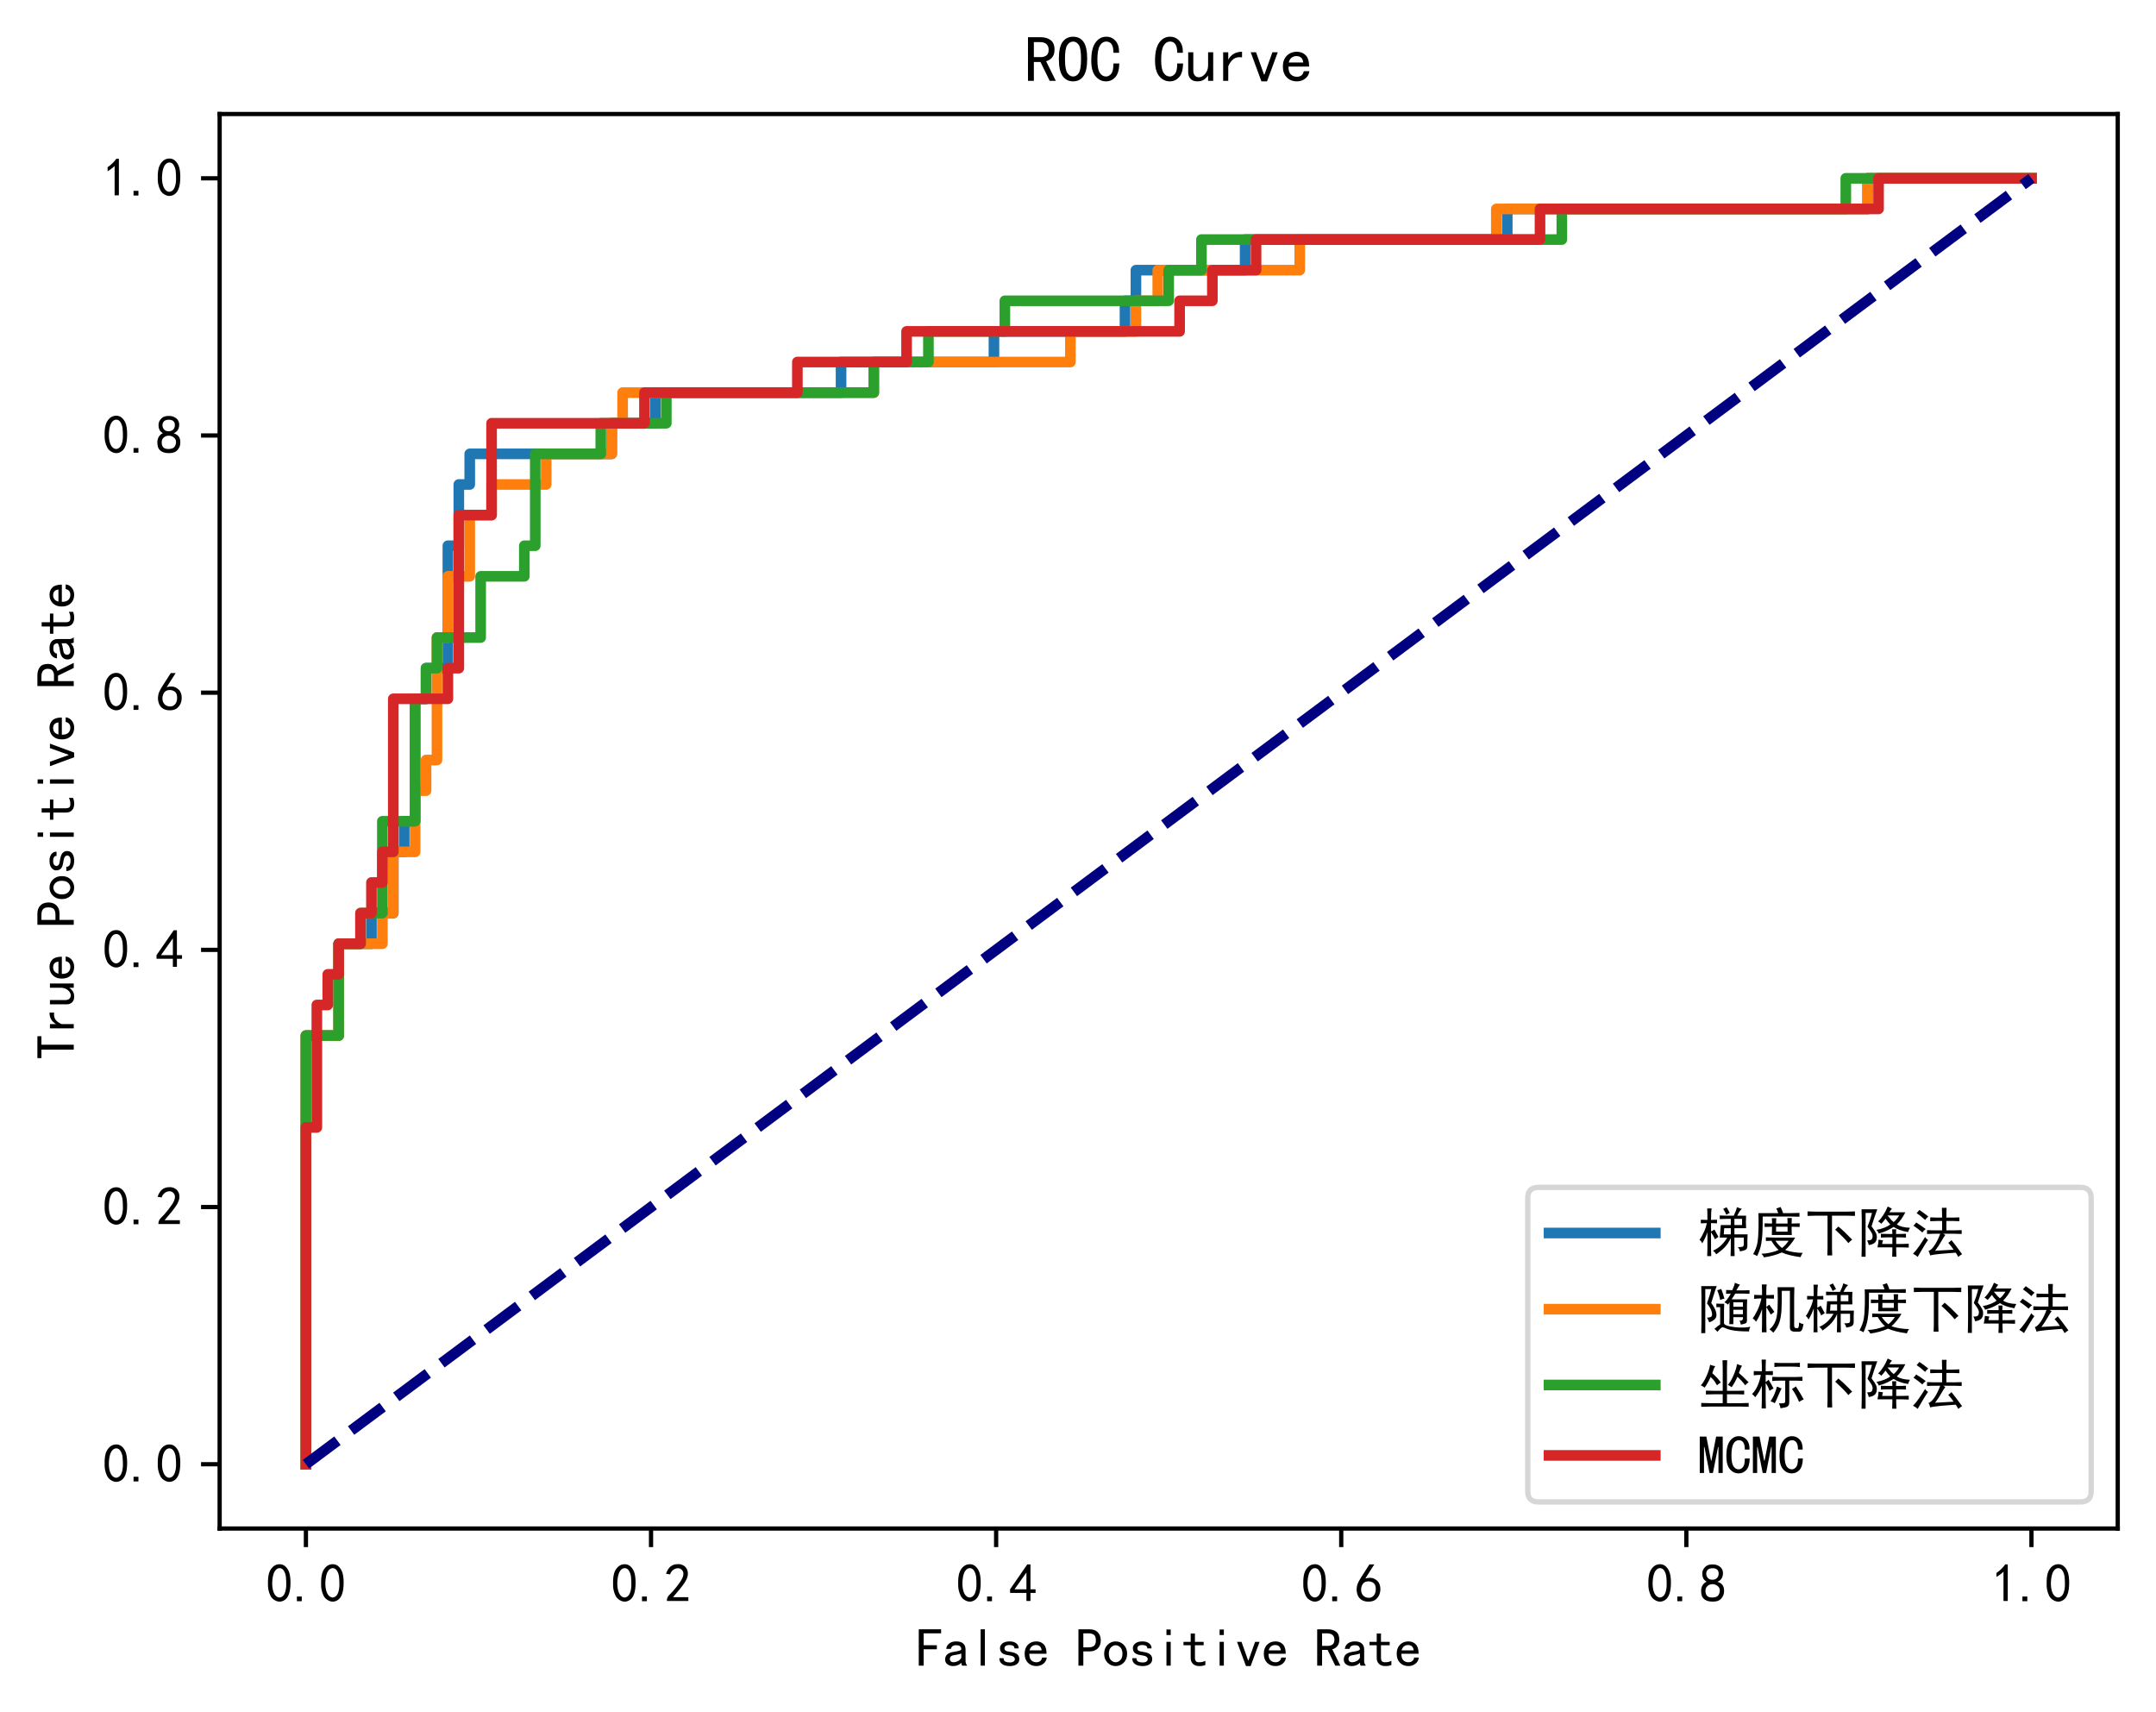 <svg xmlns="http://www.w3.org/2000/svg" xmlns:xlink="http://www.w3.org/1999/xlink" width="540.86" height="429.349" version="1.1" viewBox="0 0 405.645 322.012"><defs><style type="text/css">*{stroke-linejoin:round;stroke-linecap:butt}</style></defs><g id="figure_1"><g id="patch_1"><path d="M 0 322.012 L 405.645 322.012 L 405.645 0 L 0 0 z" style="fill:#fff"/></g><g id="axes_1"><g id="patch_2"><path d="M 41.325 287.562 L 398.445 287.562 L 398.445 21.45 L 41.325 21.45 z" style="fill:#fff"/></g><g id="matplotlib.axis_1"><g id="xtick_1"><g id="line2d_1"><defs><path id="mca8ef0ec6c" d="M 0 0 L 0 3.5" style="stroke:#000;stroke-width:.8"/></defs><g><use x="57.558" y="287.562" xlink:href="#mca8ef0ec6c" style="stroke:#000;stroke-width:.8"/></g></g><g id="text_1"><g transform="translate(50.058 301.437)scale(0.1 -0.1)"><defs><path id="SimHei-30" d="M 225 2537 Q 250 3200 412 3587 Q 575 3975 875 4225 Q 1175 4475 1612 4475 Q 2050 4475 2375 4112 Q 2700 3750 2800 3200 Q 2900 2650 2862 1937 Q 2825 1225 2612 775 Q 2400 325 1975 150 Q 1550 -25 1125 187 Q 700 400 525 750 Q 350 1100 275 1487 Q 200 1875 225 2537 z M 750 2687 Q 675 2000 800 1462 Q 925 925 1212 700 Q 1500 475 1800 612 Q 2100 750 2237 1162 Q 2375 1575 2375 2062 Q 2375 2550 2337 2950 Q 2300 3350 2112 3675 Q 1925 4000 1612 4012 Q 1300 4025 1062 3700 Q 825 3375 750 2687 z" transform="scale(0.016)"/><path id="SimHei-2e" d="M 1075 125 L 500 125 L 500 675 L 1075 675 L 1075 125 z" transform="scale(0.016)"/></defs><use xlink:href="#SimHei-30"/><use x="50" xlink:href="#SimHei-2e"/><use x="100" xlink:href="#SimHei-30"/></g></g></g><g id="xtick_2"><g id="line2d_2"><g><use x="122.489" y="287.562" xlink:href="#mca8ef0ec6c" style="stroke:#000;stroke-width:.8"/></g></g><g id="text_2"><g transform="translate(114.989 301.437)scale(0.1 -0.1)"><defs><path id="SimHei-32" d="M 300 250 Q 325 625 650 925 Q 975 1225 1475 1862 Q 1975 2500 2125 2850 Q 2275 3200 2237 3450 Q 2200 3700 2000 3862 Q 1800 4025 1537 4000 Q 1275 3975 1037 3800 Q 800 3625 675 3275 L 200 3350 Q 400 3925 712 4187 Q 1025 4450 1450 4475 Q 1700 4500 1900 4462 Q 2100 4425 2312 4287 Q 2525 4150 2662 3875 Q 2800 3600 2762 3212 Q 2725 2825 2375 2287 Q 2025 1750 1025 600 L 2825 600 L 2825 150 L 300 150 L 300 250 z" transform="scale(0.016)"/></defs><use xlink:href="#SimHei-30"/><use x="50" xlink:href="#SimHei-2e"/><use x="100" xlink:href="#SimHei-32"/></g></g></g><g id="xtick_3"><g id="line2d_3"><g><use x="187.42" y="287.562" xlink:href="#mca8ef0ec6c" style="stroke:#000;stroke-width:.8"/></g></g><g id="text_3"><g transform="translate(179.92 301.437)scale(0.1 -0.1)"><defs><path id="SimHei-34" d="M 2000 1100 L 75 1100 L 75 1525 L 2100 4450 L 2475 4450 L 2475 1525 L 3075 1525 L 3075 1100 L 2475 1100 L 2475 150 L 2000 150 L 2000 1100 z M 2000 1525 L 2000 3500 L 600 1525 L 2000 1525 z" transform="scale(0.016)"/></defs><use xlink:href="#SimHei-30"/><use x="50" xlink:href="#SimHei-2e"/><use x="100" xlink:href="#SimHei-34"/></g></g></g><g id="xtick_4"><g id="line2d_4"><g><use x="252.35" y="287.562" xlink:href="#mca8ef0ec6c" style="stroke:#000;stroke-width:.8"/></g></g><g id="text_4"><g transform="translate(244.85 301.437)scale(0.1 -0.1)"><defs><path id="SimHei-36" d="M 250 1612 Q 275 1975 387 2225 Q 500 2475 725 2850 L 1750 4450 L 2325 4450 L 1275 2800 Q 1950 2975 2350 2750 Q 2750 2525 2887 2237 Q 3025 1950 3037 1612 Q 3050 1275 2937 950 Q 2825 625 2537 362 Q 2250 100 1737 75 Q 1225 50 862 262 Q 500 475 362 862 Q 225 1250 250 1612 z M 1025 787 Q 1250 550 1625 525 Q 2000 500 2250 775 Q 2500 1050 2500 1575 Q 2500 2100 2187 2300 Q 1875 2500 1487 2450 Q 1100 2400 925 2075 Q 750 1750 775 1387 Q 800 1025 1025 787 z" transform="scale(0.016)"/></defs><use xlink:href="#SimHei-30"/><use x="50" xlink:href="#SimHei-2e"/><use x="100" xlink:href="#SimHei-36"/></g></g></g><g id="xtick_5"><g id="line2d_5"><g><use x="317.281" y="287.562" xlink:href="#mca8ef0ec6c" style="stroke:#000;stroke-width:.8"/></g></g><g id="text_5"><g transform="translate(309.781 301.437)scale(0.1 -0.1)"><defs><path id="SimHei-38" d="M 175 1375 Q 175 1675 325 1962 Q 475 2250 825 2425 Q 525 2600 425 2812 Q 325 3025 312 3300 Q 300 3575 387 3775 Q 475 3975 650 4150 Q 825 4325 1037 4387 Q 1250 4450 1500 4450 Q 1750 4450 1950 4400 Q 2150 4350 2375 4187 Q 2600 4025 2700 3725 Q 2800 3425 2687 3025 Q 2575 2625 2100 2400 Q 2525 2275 2700 2012 Q 2875 1750 2875 1375 Q 2875 1000 2762 775 Q 2650 550 2512 400 Q 2375 250 2137 162 Q 1900 75 1537 75 Q 1175 75 912 162 Q 650 250 475 425 Q 300 600 237 837 Q 175 1075 175 1375 z M 687 1400 Q 675 1100 787 875 Q 900 650 1200 587 Q 1500 525 1825 600 Q 2150 675 2275 950 Q 2400 1225 2362 1500 Q 2325 1775 2050 1962 Q 1775 2150 1450 2125 Q 1125 2100 912 1900 Q 700 1700 687 1400 z M 775 3350 Q 775 3100 950 2875 Q 1125 2650 1500 2650 Q 1875 2650 2062 2875 Q 2250 3100 2237 3412 Q 2225 3725 2012 3875 Q 1800 4025 1437 4000 Q 1075 3975 925 3787 Q 775 3600 775 3350 z" transform="scale(0.016)"/></defs><use xlink:href="#SimHei-30"/><use x="50" xlink:href="#SimHei-2e"/><use x="100" xlink:href="#SimHei-38"/></g></g></g><g id="xtick_6"><g id="line2d_6"><g><use x="382.212" y="287.562" xlink:href="#mca8ef0ec6c" style="stroke:#000;stroke-width:.8"/></g></g><g id="text_6"><g transform="translate(374.712 301.437)scale(0.1 -0.1)"><defs><path id="SimHei-31" d="M 1400 3600 Q 1075 3275 575 2975 L 575 3450 Q 1200 3875 1600 4450 L 1900 4450 L 1900 150 L 1400 150 L 1400 3600 z" transform="scale(0.016)"/></defs><use xlink:href="#SimHei-31"/><use x="50" xlink:href="#SimHei-2e"/><use x="100" xlink:href="#SimHei-30"/></g></g></g><g id="text_7"><g transform="translate(172.385 313.562)scale(0.1 -0.1)"><defs><path id="SimHei-46" d="M 2925 3925 L 875 3925 L 875 2525 L 2425 2525 L 2425 2050 L 875 2050 L 875 125 L 300 125 L 300 4400 L 2925 4400 L 2925 3925 z" transform="scale(0.016)"/><path id="SimHei-61" d="M 2875 125 L 2275 125 Q 2225 175 2200 262 Q 2175 350 2175 475 Q 2000 275 1750 175 Q 1500 75 1225 75 Q 825 75 550 275 Q 275 475 275 850 Q 275 1225 525 1450 Q 775 1675 1300 1750 Q 1650 1800 1912 1875 Q 2175 1950 2175 2075 Q 2175 2225 2062 2375 Q 1950 2525 1575 2525 Q 1275 2525 1137 2412 Q 1000 2300 950 2100 L 400 2100 Q 450 2500 762 2737 Q 1075 2975 1575 2975 Q 2125 2975 2400 2725 Q 2675 2475 2675 2025 L 2675 650 Q 2675 500 2725 375 Q 2775 250 2875 125 z M 2175 1050 L 2175 1550 Q 2025 1500 1887 1462 Q 1750 1425 1425 1375 Q 1050 1325 937 1200 Q 825 1075 825 900 Q 825 750 937 637 Q 1050 525 1275 525 Q 1500 525 1762 650 Q 2025 775 2175 1050 z" transform="scale(0.016)"/><path id="SimHei-6c" d="M 1825 125 L 1325 125 L 1325 4400 L 1825 4400 L 1825 125 z" transform="scale(0.016)"/><path id="SimHei-73" d="M 2750 900 Q 2750 500 2437 287 Q 2125 75 1650 75 Q 1050 75 725 312 Q 400 550 400 1000 L 900 1000 Q 900 700 1112 600 Q 1325 500 1625 500 Q 1925 500 2075 612 Q 2225 725 2225 900 Q 2225 1025 2100 1150 Q 1975 1275 1475 1350 Q 900 1425 687 1637 Q 475 1850 475 2200 Q 475 2500 762 2737 Q 1050 2975 1600 2975 Q 2100 2975 2387 2750 Q 2675 2525 2675 2150 L 2175 2150 Q 2175 2375 2012 2462 Q 1850 2550 1600 2550 Q 1275 2550 1137 2437 Q 1000 2325 1000 2175 Q 1000 2000 1125 1900 Q 1250 1800 1650 1750 Q 2300 1650 2525 1437 Q 2750 1225 2750 900 z" transform="scale(0.016)"/><path id="SimHei-65" d="M 2850 1075 Q 2800 625 2450 350 Q 2100 75 1625 75 Q 1025 75 637 462 Q 250 850 250 1525 Q 250 2200 637 2587 Q 1025 2975 1625 2975 Q 2150 2975 2487 2637 Q 2825 2300 2825 1525 L 800 1525 Q 800 975 1037 750 Q 1275 525 1625 525 Q 1900 525 2075 662 Q 2250 800 2300 1075 L 2850 1075 z M 2250 1925 Q 2200 2275 2025 2412 Q 1850 2550 1575 2550 Q 1325 2550 1125 2412 Q 925 2275 825 1925 L 2250 1925 z" transform="scale(0.016)"/><path id="SimHei-20" transform="scale(0.016)"/><path id="SimHei-50" d="M 2950 3100 Q 2950 2500 2600 2150 Q 2250 1800 1625 1800 L 900 1800 L 900 125 L 325 125 L 325 4400 L 1625 4400 Q 2250 4400 2600 4050 Q 2950 3700 2950 3100 z M 2375 3100 Q 2375 3575 2150 3750 Q 1925 3925 1475 3925 L 900 3925 L 900 2275 L 1475 2275 Q 1925 2275 2150 2450 Q 2375 2625 2375 3100 z" transform="scale(0.016)"/><path id="SimHei-6f" d="M 2925 1525 Q 2925 875 2525 475 Q 2125 75 1575 75 Q 1025 75 625 475 Q 225 875 225 1525 Q 225 2175 625 2575 Q 1025 2975 1575 2975 Q 2125 2975 2525 2575 Q 2925 2175 2925 1525 z M 2375 1525 Q 2375 2025 2125 2275 Q 1875 2525 1575 2525 Q 1275 2525 1025 2275 Q 775 2025 775 1525 Q 775 1025 1025 775 Q 1275 525 1575 525 Q 1875 525 2125 775 Q 2375 1025 2375 1525 z" transform="scale(0.016)"/><path id="SimHei-69" d="M 1800 3725 L 1300 3725 L 1300 4375 L 1800 4375 L 1800 3725 z M 1800 125 L 1300 125 L 1300 2925 L 1800 2925 L 1800 125 z" transform="scale(0.016)"/><path id="SimHei-74" d="M 2750 200 Q 2625 150 2462 112 Q 2300 75 2025 75 Q 1575 75 1300 325 Q 1025 575 1025 1025 L 1025 2525 L 175 2525 L 175 2925 L 1025 2925 L 1025 3900 L 1525 3900 L 1525 2925 L 2550 2925 L 2550 2525 L 1525 2525 L 1525 1000 Q 1525 800 1625 662 Q 1725 525 2000 525 Q 2275 525 2450 575 Q 2625 625 2750 700 L 2750 200 z" transform="scale(0.016)"/><path id="SimHei-76" d="M 2875 2925 L 1825 75 L 1275 75 L 225 2925 L 750 2925 L 1525 750 L 1575 750 L 2350 2925 L 2875 2925 z" transform="scale(0.016)"/><path id="SimHei-52" d="M 3000 125 L 2400 125 L 1500 1975 L 850 1975 L 850 125 L 275 125 L 275 4400 L 1525 4400 Q 2125 4400 2500 4112 Q 2875 3825 2875 3175 Q 2875 2675 2625 2400 Q 2375 2125 2050 2050 L 3000 125 z M 2300 3175 Q 2300 3525 2087 3725 Q 1875 3925 1400 3925 L 850 3925 L 850 2450 L 1550 2450 Q 1850 2450 2075 2612 Q 2300 2775 2300 3175 z" transform="scale(0.016)"/></defs><use xlink:href="#SimHei-46"/><use x="50" xlink:href="#SimHei-61"/><use x="100" xlink:href="#SimHei-6c"/><use x="150" xlink:href="#SimHei-73"/><use x="200" xlink:href="#SimHei-65"/><use x="250" xlink:href="#SimHei-20"/><use x="300" xlink:href="#SimHei-50"/><use x="350" xlink:href="#SimHei-6f"/><use x="400" xlink:href="#SimHei-73"/><use x="450" xlink:href="#SimHei-69"/><use x="500" xlink:href="#SimHei-74"/><use x="550" xlink:href="#SimHei-69"/><use x="600" xlink:href="#SimHei-76"/><use x="650" xlink:href="#SimHei-65"/><use x="700" xlink:href="#SimHei-20"/><use x="750" xlink:href="#SimHei-52"/><use x="800" xlink:href="#SimHei-61"/><use x="850" xlink:href="#SimHei-74"/><use x="900" xlink:href="#SimHei-65"/></g></g></g><g id="matplotlib.axis_2"><g id="ytick_1"><g id="line2d_7"><defs><path id="m87c5538f2c" d="M 0 0 L -3.5 0" style="stroke:#000;stroke-width:.8"/></defs><g><use x="41.325" y="275.466" xlink:href="#m87c5538f2c" style="stroke:#000;stroke-width:.8"/></g></g><g id="text_8"><g transform="translate(19.325 278.904)scale(0.1 -0.1)"><use xlink:href="#SimHei-30"/><use x="50" xlink:href="#SimHei-2e"/><use x="100" xlink:href="#SimHei-30"/></g></g></g><g id="ytick_2"><g id="line2d_8"><g><use x="41.325" y="227.082" xlink:href="#m87c5538f2c" style="stroke:#000;stroke-width:.8"/></g></g><g id="text_9"><g transform="translate(19.325 230.519)scale(0.1 -0.1)"><use xlink:href="#SimHei-30"/><use x="50" xlink:href="#SimHei-2e"/><use x="100" xlink:href="#SimHei-32"/></g></g></g><g id="ytick_3"><g id="line2d_9"><g><use x="41.325" y="178.698" xlink:href="#m87c5538f2c" style="stroke:#000;stroke-width:.8"/></g></g><g id="text_10"><g transform="translate(19.325 182.136)scale(0.1 -0.1)"><use xlink:href="#SimHei-30"/><use x="50" xlink:href="#SimHei-2e"/><use x="100" xlink:href="#SimHei-34"/></g></g></g><g id="ytick_4"><g id="line2d_10"><g><use x="41.325" y="130.314" xlink:href="#m87c5538f2c" style="stroke:#000;stroke-width:.8"/></g></g><g id="text_11"><g transform="translate(19.325 133.751)scale(0.1 -0.1)"><use xlink:href="#SimHei-30"/><use x="50" xlink:href="#SimHei-2e"/><use x="100" xlink:href="#SimHei-36"/></g></g></g><g id="ytick_5"><g id="line2d_11"><g><use x="41.325" y="81.93" xlink:href="#m87c5538f2c" style="stroke:#000;stroke-width:.8"/></g></g><g id="text_12"><g transform="translate(19.325 85.368)scale(0.1 -0.1)"><use xlink:href="#SimHei-30"/><use x="50" xlink:href="#SimHei-2e"/><use x="100" xlink:href="#SimHei-38"/></g></g></g><g id="ytick_6"><g id="line2d_12"><g><use x="41.325" y="33.546" xlink:href="#m87c5538f2c" style="stroke:#000;stroke-width:.8"/></g></g><g id="text_13"><g transform="translate(19.325 36.983)scale(0.1 -0.1)"><use xlink:href="#SimHei-31"/><use x="50" xlink:href="#SimHei-2e"/><use x="100" xlink:href="#SimHei-30"/></g></g></g><g id="text_14"><g transform="translate(14.075 199.506)rotate(-90)scale(0.1 -0.1)"><defs><path id="SimHei-54" d="M 2850 3925 L 1850 3925 L 1850 125 L 1275 125 L 1275 3925 L 275 3925 L 275 4400 L 2850 4400 L 2850 3925 z" transform="scale(0.016)"/><path id="SimHei-72" d="M 2500 2425 Q 2025 2500 1700 2287 Q 1375 2075 1150 1550 L 1150 125 L 650 125 L 650 2925 L 1150 2925 L 1150 2200 Q 1375 2600 1712 2787 Q 2050 2975 2500 2975 L 2500 2425 z" transform="scale(0.016)"/><path id="SimHei-75" d="M 2800 125 L 2300 125 L 2300 650 Q 2100 375 1862 225 Q 1625 75 1250 75 Q 800 75 575 325 Q 350 575 350 950 L 350 2925 L 850 2925 L 850 1125 Q 850 825 1000 650 Q 1150 475 1400 475 Q 1725 475 2012 812 Q 2300 1150 2300 1650 L 2300 2925 L 2800 2925 L 2800 125 z" transform="scale(0.016)"/></defs><use xlink:href="#SimHei-54"/><use x="50" xlink:href="#SimHei-72"/><use x="100" xlink:href="#SimHei-75"/><use x="150" xlink:href="#SimHei-65"/><use x="200" xlink:href="#SimHei-20"/><use x="250" xlink:href="#SimHei-50"/><use x="300" xlink:href="#SimHei-6f"/><use x="350" xlink:href="#SimHei-73"/><use x="400" xlink:href="#SimHei-69"/><use x="450" xlink:href="#SimHei-74"/><use x="500" xlink:href="#SimHei-69"/><use x="550" xlink:href="#SimHei-76"/><use x="600" xlink:href="#SimHei-65"/><use x="650" xlink:href="#SimHei-20"/><use x="700" xlink:href="#SimHei-52"/><use x="750" xlink:href="#SimHei-61"/><use x="800" xlink:href="#SimHei-74"/><use x="850" xlink:href="#SimHei-65"/></g></g></g><g id="line2d_13"><path d="M 57.558 275.466 L 57.558 269.706 L 57.558 194.826 L 63.722 194.826 L 63.722 177.546 L 69.886 177.546 L 69.886 171.786 L 73.996 171.786 L 73.996 160.266 L 76.051 160.266 L 76.051 154.506 L 78.105 154.506 L 78.105 131.466 L 80.16 131.466 L 80.16 125.706 L 84.27 125.706 L 84.27 102.666 L 86.325 102.666 L 86.325 91.146 L 88.379 91.146 L 88.379 85.386 L 115.091 85.386 L 115.091 79.626 L 123.311 79.626 L 123.311 73.866 L 158.242 73.866 L 158.242 68.106 L 187.009 68.106 L 187.009 62.346 L 211.666 62.346 L 211.666 56.586 L 213.721 56.586 L 213.721 50.826 L 234.268 50.826 L 234.268 45.066 L 283.583 45.066 L 283.583 39.306 L 351.391 39.306 L 351.391 33.546 L 382.212 33.546" clip-path="url(#pdba06589b7)" style="fill:none;stroke:#1f77b4;stroke-width:2;stroke-linecap:square"/></g><g id="line2d_14"><path d="M 57.558 275.466 L 57.558 269.706 L 57.558 194.826 L 63.722 194.826 L 63.722 177.546 L 71.941 177.546 L 71.941 171.786 L 73.996 171.786 L 73.996 160.266 L 78.105 160.266 L 78.105 148.746 L 80.16 148.746 L 80.16 142.986 L 82.215 142.986 L 82.215 119.946 L 84.27 119.946 L 84.27 108.426 L 88.379 108.426 L 88.379 96.906 L 92.489 96.906 L 92.489 91.146 L 102.763 91.146 L 102.763 85.386 L 115.091 85.386 L 115.091 79.626 L 117.146 79.626 L 117.146 73.866 L 164.406 73.866 L 164.406 68.106 L 201.392 68.106 L 201.392 62.346 L 213.721 62.346 L 213.721 56.586 L 217.83 56.586 L 217.83 50.826 L 244.542 50.826 L 244.542 45.066 L 281.528 45.066 L 281.528 39.306 L 351.391 39.306 L 351.391 33.546 L 382.212 33.546" clip-path="url(#pdba06589b7)" style="fill:none;stroke:#ff7f0e;stroke-width:2;stroke-linecap:square"/></g><g id="line2d_15"><path d="M 57.558 275.466 L 57.558 269.706 L 57.558 194.826 L 63.722 194.826 L 63.722 177.546 L 67.832 177.546 L 67.832 171.786 L 71.941 171.786 L 71.941 154.506 L 78.105 154.506 L 78.105 131.466 L 80.16 131.466 L 80.16 125.706 L 82.215 125.706 L 82.215 119.946 L 90.434 119.946 L 90.434 108.426 L 98.653 108.426 L 98.653 102.666 L 100.708 102.666 L 100.708 85.386 L 113.037 85.386 L 113.037 79.626 L 125.365 79.626 L 125.365 73.866 L 164.406 73.866 L 164.406 68.106 L 174.68 68.106 L 174.68 62.346 L 189.063 62.346 L 189.063 56.586 L 219.885 56.586 L 219.885 50.826 L 226.049 50.826 L 226.049 45.066 L 293.857 45.066 L 293.857 39.306 L 347.281 39.306 L 347.281 33.546 L 382.212 33.546" clip-path="url(#pdba06589b7)" style="fill:none;stroke:#2ca02c;stroke-width:2;stroke-linecap:square"/></g><g id="line2d_16"><path d="M 57.558 275.466 L 57.558 269.706 L 57.558 212.106 L 59.613 212.106 L 59.613 189.066 L 61.667 189.066 L 61.667 183.306 L 63.722 183.306 L 63.722 177.546 L 67.832 177.546 L 67.832 171.786 L 69.886 171.786 L 69.886 166.026 L 71.941 166.026 L 71.941 160.266 L 73.996 160.266 L 73.996 131.466 L 84.27 131.466 L 84.27 125.706 L 86.325 125.706 L 86.325 96.906 L 92.489 96.906 L 92.489 79.626 L 121.256 79.626 L 121.256 73.866 L 150.023 73.866 L 150.023 68.106 L 170.57 68.106 L 170.57 62.346 L 221.94 62.346 L 221.94 56.586 L 228.104 56.586 L 228.104 50.826 L 236.323 50.826 L 236.323 45.066 L 289.747 45.066 L 289.747 39.306 L 353.445 39.306 L 353.445 33.546 L 382.212 33.546" clip-path="url(#pdba06589b7)" style="fill:none;stroke:#d62728;stroke-width:2;stroke-linecap:square"/></g><g id="line2d_17"><path d="M 57.558 275.466 L 382.212 33.546" clip-path="url(#pdba06589b7)" style="fill:none;stroke-dasharray:7.4,3.2;stroke-dashoffset:0;stroke:navy;stroke-width:2"/></g><g id="patch_3"><path d="M 41.325 287.562 L 41.325 21.45" style="fill:none;stroke:#000;stroke-width:.8;stroke-linejoin:miter;stroke-linecap:square"/></g><g id="patch_4"><path d="M 398.445 287.562 L 398.445 21.45" style="fill:none;stroke:#000;stroke-width:.8;stroke-linejoin:miter;stroke-linecap:square"/></g><g id="patch_5"><path d="M 41.325 287.562 L 398.445 287.562" style="fill:none;stroke:#000;stroke-width:.8;stroke-linejoin:miter;stroke-linecap:square"/></g><g id="patch_6"><path d="M 41.325 21.45 L 398.445 21.45" style="fill:none;stroke:#000;stroke-width:.8;stroke-linejoin:miter;stroke-linecap:square"/></g><g id="text_15"><g transform="translate(192.885 15.45)scale(0.12 -0.12)"><defs><path id="SimHei-4f" d="M 2950 2275 Q 2950 1100 2587 587 Q 2225 75 1575 75 Q 925 75 550 587 Q 175 1100 175 2275 Q 175 3450 550 3950 Q 925 4450 1575 4450 Q 2225 4450 2587 3950 Q 2950 3450 2950 2275 z M 2350 2275 Q 2350 3325 2125 3650 Q 1900 3975 1575 3975 Q 1250 3975 1012 3650 Q 775 3325 775 2275 Q 775 1225 1012 887 Q 1250 550 1575 550 Q 1900 550 2125 887 Q 2350 1225 2350 2275 z" transform="scale(0.016)"/><path id="SimHei-43" d="M 2975 1825 Q 2950 875 2575 475 Q 2200 75 1675 75 Q 1075 75 650 562 Q 225 1050 225 2125 Q 225 3300 637 3875 Q 1050 4450 1700 4450 Q 2250 4450 2612 4037 Q 2975 3625 2950 2875 L 2400 2875 Q 2400 3425 2225 3700 Q 2050 3975 1700 3975 Q 1300 3975 1062 3562 Q 825 3150 825 2175 Q 825 1275 1062 912 Q 1300 550 1675 550 Q 1950 550 2175 812 Q 2400 1075 2400 1825 L 2975 1825 z" transform="scale(0.016)"/></defs><use xlink:href="#SimHei-52"/><use x="50" xlink:href="#SimHei-4f"/><use x="100" xlink:href="#SimHei-43"/><use x="150" xlink:href="#SimHei-20"/><use x="200" xlink:href="#SimHei-43"/><use x="250" xlink:href="#SimHei-75"/><use x="300" xlink:href="#SimHei-72"/><use x="350" xlink:href="#SimHei-76"/><use x="400" xlink:href="#SimHei-65"/></g></g><g id="legend_1"><g id="patch_7"><path d="M 289.445 282.562 L 391.445 282.562 Q 393.445 282.562 393.445 280.562 L 393.445 225.382 Q 393.445 223.382 391.445 223.382 L 289.445 223.382 Q 287.445 223.382 287.445 225.382 L 287.445 280.562 Q 287.445 282.562 289.445 282.562 z" style="fill:#fff;opacity:.8;stroke:#ccc;stroke-linejoin:miter"/></g><g id="line2d_18"><path d="M 291.445 231.968 L 301.445 231.968 L 311.445 231.968" style="fill:none;stroke:#1f77b4;stroke-width:2;stroke-linecap:square"/></g><g id="text_16"><g transform="translate(319.445 235.468)scale(0.1 -0.1)"><defs><path id="SimHei-68af" d="M 4225 4225 Q 4500 4800 4600 5225 Q 4900 5100 5175 5025 Q 5025 4900 4887 4687 Q 4750 4475 4625 4225 L 5675 4225 Q 5650 3850 5650 3475 Q 5650 3100 5675 2750 L 4300 2750 L 4300 2025 L 5850 2025 Q 5825 1725 5825 1350 L 5825 675 Q 5825 350 5625 225 Q 5425 100 4950 25 Q 4925 275 4700 525 Q 5125 525 5262 575 Q 5400 625 5400 875 L 5400 1650 L 4300 1650 L 4300 450 Q 4300 -50 4325 -525 L 3850 -525 Q 3875 -100 3875 425 L 3875 1600 Q 3575 950 3187 537 Q 2800 125 2150 -325 Q 2050 -75 1775 100 Q 2375 375 2787 787 Q 3200 1200 3450 1650 L 2575 1650 Q 2650 2375 2700 3125 L 3875 3125 L 3875 3850 L 3325 3850 Q 2975 3850 2575 3825 L 2575 4250 Q 3000 4225 3325 4225 L 4225 4225 z M 1125 3725 Q 1125 4700 1100 5075 L 1625 5075 Q 1550 4725 1550 3725 Q 1975 3725 2250 3750 L 2250 3325 Q 1925 3350 1550 3350 L 1550 2375 Q 1750 2450 1950 2600 Q 2225 2100 2425 1725 Q 2200 1600 2000 1450 Q 1875 1800 1550 2275 L 1550 325 Q 1550 -75 1575 -525 L 1100 -525 Q 1125 -100 1125 325 L 1125 2275 Q 925 1675 525 975 Q 400 1225 200 1400 Q 425 1675 700 2275 Q 975 2875 1050 3350 Q 675 3350 350 3325 L 350 3750 Q 725 3725 1125 3725 z M 5200 3125 L 5200 3850 L 4300 3850 L 4300 3125 L 5200 3125 z M 3875 2025 L 3875 2750 L 3100 2750 L 3050 2025 L 3875 2025 z M 3375 5225 Q 3575 4900 3750 4550 Q 3550 4475 3350 4325 Q 3200 4700 2975 5025 Q 3175 5100 3375 5225 z" transform="scale(0.016)"/><path id="SimHei-5ea6" d="M 1750 1675 Q 2450 1650 2875 1650 L 5200 1650 Q 4975 1250 4650 850 Q 4325 450 4025 200 Q 4350 50 4950 -50 Q 5550 -150 6100 -150 Q 5950 -300 5825 -650 Q 5100 -550 4550 -412 Q 4000 -275 3625 -100 Q 3100 -325 2587 -462 Q 2075 -600 1525 -675 Q 1450 -475 1225 -250 Q 1675 -250 2250 -125 Q 2825 0 3250 200 Q 2825 550 2400 1275 L 1750 1250 L 1750 1675 z M 2975 5075 Q 3250 5150 3475 5250 Q 3625 4975 3775 4525 L 4700 4525 Q 4975 4525 5700 4550 L 5700 4100 Q 5000 4125 4650 4125 L 1375 4125 Q 1375 3000 1350 2312 Q 1325 1625 1212 950 Q 1100 275 725 -525 Q 500 -375 250 -300 Q 650 400 762 1075 Q 875 1750 887 2800 Q 900 3850 875 4525 L 3200 4525 Q 3100 4850 2975 5075 z M 2475 3300 Q 2475 3700 2450 3925 L 2975 3925 Q 2950 3725 2950 3300 L 4300 3300 Q 4300 3700 4275 3950 L 4800 3950 Q 4775 3650 4775 3300 Q 5325 3300 5725 3325 L 5725 2900 Q 5350 2925 4775 2925 Q 4775 2250 4800 1950 L 2450 1950 Q 2475 2350 2475 2925 Q 2175 2925 1600 2900 L 1600 3325 Q 2175 3300 2475 3300 z M 4300 2350 L 4300 2925 L 2950 2925 L 2950 2350 L 4300 2350 z M 2875 1275 Q 3200 775 3650 425 Q 4025 700 4425 1275 L 2900 1275 L 2875 1275 z" transform="scale(0.016)"/><path id="SimHei-4e0b" d="M 5000 4700 Q 5475 4700 5975 4725 L 5975 4200 Q 5425 4225 5000 4225 L 3275 4225 L 3275 375 Q 3275 50 3300 -450 L 2725 -450 Q 2750 0 2750 375 L 2750 4225 L 1375 4225 Q 875 4225 400 4200 L 400 4725 Q 875 4700 1375 4700 L 5000 4700 z M 5650 1400 Q 5400 1225 5200 1000 Q 4800 1525 3650 2575 L 4025 2950 Q 4700 2400 5650 1400 z" transform="scale(0.016)"/><path id="SimHei-964d" d="M 4075 5050 Q 3850 4800 3775 4625 L 5650 4625 Q 5425 4175 5187 3837 Q 4950 3500 4650 3200 Q 4900 3025 5275 2925 Q 5650 2825 6200 2800 Q 6025 2525 5975 2300 Q 5375 2400 4950 2562 Q 4525 2725 4275 2900 Q 3950 2700 3550 2500 Q 3150 2300 2525 2125 Q 2450 2350 2250 2550 Q 2775 2650 3212 2825 Q 3650 3000 3875 3200 Q 3550 3525 3325 3875 Q 3000 3450 2825 3275 Q 2650 3450 2450 3550 Q 2775 3850 3075 4325 Q 3375 4800 3575 5300 Q 3950 5100 4075 5050 z M 2350 4975 Q 2225 4650 2025 4062 Q 1825 3475 1675 2975 Q 2075 2450 2200 2175 Q 2325 1900 2287 1550 Q 2250 1200 2012 1012 Q 1775 825 1350 775 Q 1300 1025 1150 1325 Q 1650 1300 1737 1512 Q 1825 1725 1787 1962 Q 1750 2200 1200 2925 L 1450 3600 Q 1600 4025 1725 4550 L 975 4550 L 975 -600 L 500 -600 Q 525 325 525 875 L 525 3750 Q 525 4325 500 4975 L 2350 4975 z M 5100 2075 Q 5275 2075 5725 2100 L 5725 1650 Q 5450 1675 5150 1675 L 4575 1675 L 4575 900 L 5200 900 Q 5675 900 6050 925 L 6050 475 Q 5700 500 5225 500 L 4575 500 L 4575 125 Q 4575 -250 4600 -600 L 4100 -600 Q 4125 -225 4125 100 L 4125 500 L 2375 500 Q 2500 1100 2500 1400 L 3025 1325 Q 2925 1025 2925 900 L 4125 900 L 4125 1675 L 3475 1675 Q 3100 1675 2775 1650 L 2775 2100 Q 3225 2075 3475 2075 L 4125 2075 Q 4125 2375 4100 2625 L 4575 2625 Q 4550 2225 4550 2075 L 5100 2075 z M 4275 3475 Q 4600 3725 4925 4250 L 3550 4250 Q 4025 3650 4275 3475 z" transform="scale(0.016)"/><path id="SimHei-6cd5" d="M 6075 -300 Q 5850 -425 5625 -625 Q 5450 -300 5325 -125 Q 4525 -175 3587 -262 Q 2650 -350 2325 -450 Q 2250 -150 2125 75 Q 2450 175 2825 725 Q 3200 1275 3500 2100 L 2800 2100 Q 2350 2100 1950 2075 L 1950 2525 Q 2350 2500 2825 2500 L 3725 2500 L 3725 3600 L 3150 3600 Q 2675 3600 2325 3575 L 2325 4025 Q 2725 4000 3125 4000 L 3725 4000 Q 3725 4700 3700 5150 L 4250 5150 Q 4225 4775 4225 4000 L 4975 4000 Q 5350 4000 5750 4025 L 5750 3575 Q 5350 3600 5025 3600 L 4225 3600 L 4225 2500 L 5125 2500 Q 5575 2500 6025 2525 L 6025 2075 Q 5575 2100 5125 2100 L 3850 2100 L 4100 1950 Q 3950 1775 3625 1200 Q 3300 625 2900 100 Q 4000 150 5075 225 Q 4775 675 4450 1025 Q 4650 1175 4825 1350 Q 5275 800 6075 -300 z M 300 -250 Q 650 100 1012 625 Q 1375 1150 1725 1725 Q 1850 1500 2075 1375 Q 1850 1075 1500 487 Q 1150 -100 850 -625 Q 650 -425 300 -250 z M 675 3425 Q 1200 3100 1800 2650 Q 1575 2500 1400 2250 Q 925 2675 350 3050 Q 525 3200 675 3425 z M 1050 4900 Q 1550 4575 2100 4125 Q 1900 3975 1725 3725 Q 1250 4175 725 4525 Q 900 4700 1050 4900 z" transform="scale(0.016)"/></defs><use xlink:href="#SimHei-68af"/><use x="100" xlink:href="#SimHei-5ea6"/><use x="200" xlink:href="#SimHei-4e0b"/><use x="300" xlink:href="#SimHei-964d"/><use x="400" xlink:href="#SimHei-6cd5"/></g></g><g id="line2d_19"><path d="M 291.445 246.304 L 301.445 246.304 L 311.445 246.304" style="fill:none;stroke:#ff7f0e;stroke-width:2;stroke-linecap:square"/></g><g id="text_17"><g transform="translate(319.445 249.804)scale(0.1 -0.1)"><defs><path id="SimHei-968f" d="M 4050 4425 Q 4325 5025 4350 5300 Q 4675 5150 4950 5075 Q 4825 4925 4525 4400 L 5350 4400 Q 5725 4400 6075 4425 L 6075 4000 Q 5775 4025 5350 4025 L 4400 4025 Q 4200 3675 3975 3350 L 5800 3350 Q 5775 3000 5775 2525 L 5775 850 Q 5775 600 5612 525 Q 5450 450 5050 375 Q 5025 600 4900 850 Q 5350 775 5300 1250 L 4175 1250 L 4175 425 L 3700 425 Q 3725 775 3725 1200 L 3725 3000 L 3550 2725 Q 3350 2900 3125 3000 Q 3525 3350 3875 4025 Q 3675 4025 3325 4000 L 3325 4450 Q 3675 4425 4050 4425 z M 2225 4900 Q 2125 4725 1575 2925 Q 1875 2525 2037 2150 Q 2200 1775 2187 1462 Q 2175 1150 1900 937 Q 1625 725 1325 650 Q 1275 875 1075 1200 Q 1500 1200 1612 1350 Q 1725 1500 1625 1900 Q 1525 2300 1075 2875 Q 1475 4025 1575 4550 L 875 4550 L 875 -625 L 400 -625 Q 425 0 425 675 L 425 3800 Q 425 4425 400 4900 L 2225 4900 z M 3100 2825 Q 3075 2475 3075 2050 L 3075 525 Q 3125 300 3750 175 Q 4375 50 4787 37 Q 5200 25 5500 37 Q 5800 50 6175 125 Q 6025 -150 6025 -425 Q 5350 -425 4837 -387 Q 4325 -350 3912 -262 Q 3500 -175 3200 -25 Q 2900 125 2737 -12 Q 2575 -150 2300 -475 Q 2150 -275 1950 -125 Q 2275 175 2625 400 L 2625 2425 L 2175 2425 L 2175 2850 Q 2425 2825 3100 2825 z M 5300 1600 L 5300 2125 L 4175 2125 L 4175 1600 L 5300 1600 z M 5300 2475 L 5300 3000 L 4175 3000 L 4175 2475 L 5300 2475 z M 2750 4575 Q 2975 4000 3125 3425 Q 2875 3400 2625 3275 Q 2500 3900 2275 4425 Q 2525 4475 2750 4575 z" transform="scale(0.016)"/><path id="SimHei-673a" d="M 5100 4775 Q 5075 4075 5075 3575 L 5075 325 Q 5075 0 5225 -25 Q 5375 -50 5475 -37 Q 5575 -25 5612 137 Q 5650 300 5650 625 Q 5875 500 6175 425 Q 6075 -100 5975 -275 Q 5875 -450 5650 -450 L 5125 -450 Q 4825 -450 4687 -312 Q 4550 -175 4575 250 L 4575 4350 L 3625 4350 Q 3625 2925 3587 2137 Q 3550 1350 3362 712 Q 3175 75 2625 -575 Q 2500 -425 2175 -175 Q 2525 100 2737 500 Q 2950 900 3025 1325 Q 3100 1750 3125 2225 Q 3150 2700 3150 3425 Q 3150 4175 3125 4775 L 5100 4775 z M 2150 2725 Q 2550 2175 2750 1875 Q 2575 1725 2325 1550 Q 2175 1875 1800 2425 L 1800 600 Q 1800 100 1825 -525 L 1275 -525 Q 1300 100 1300 600 L 1300 2200 Q 1175 1825 1025 1487 Q 875 1150 600 725 Q 375 975 200 1125 Q 400 1350 725 2000 Q 1050 2650 1225 3450 L 1075 3450 Q 725 3450 375 3400 L 375 3875 Q 725 3850 1050 3850 L 1300 3850 L 1300 4350 Q 1300 4750 1275 5100 L 1850 5100 Q 1800 4850 1800 4350 L 1800 3850 L 2075 3850 Q 2350 3850 2700 3875 L 2700 3425 Q 2150 3450 1800 3450 L 1800 2450 Q 1950 2575 2150 2725 z" transform="scale(0.016)"/></defs><use xlink:href="#SimHei-968f"/><use x="100" xlink:href="#SimHei-673a"/><use x="200" xlink:href="#SimHei-68af"/><use x="300" xlink:href="#SimHei-5ea6"/><use x="400" xlink:href="#SimHei-4e0b"/><use x="500" xlink:href="#SimHei-964d"/><use x="600" xlink:href="#SimHei-6cd5"/></g></g><g id="line2d_20"><path d="M 291.445 260.562 L 301.445 260.562 L 311.445 260.562" style="fill:none;stroke:#2ca02c;stroke-width:2;stroke-linecap:square"/></g><g id="text_18"><g transform="translate(319.445 264.062)scale(0.1 -0.1)"><defs><path id="SimHei-5750" d="M 3450 5100 Q 3425 4675 3425 4150 L 3425 1500 L 4550 1500 Q 4975 1500 5450 1525 L 5450 1075 Q 5000 1100 4500 1100 L 3425 1100 L 3425 50 L 5075 50 Q 5500 50 5975 75 L 5975 -375 Q 5525 -350 5075 -350 L 1475 -350 Q 925 -350 400 -375 L 400 75 Q 925 50 1475 50 L 2925 50 L 2925 1100 L 2050 1100 Q 1450 1100 950 1075 L 950 1525 Q 1450 1500 2050 1500 L 2925 1500 L 2925 4150 Q 2925 4675 2900 5100 L 3450 5100 z M 5200 4450 Q 5050 4250 4825 3600 Q 5200 3300 5975 2500 Q 5775 2400 5575 2150 Q 5075 2800 4650 3150 Q 4375 2500 3975 1925 Q 3725 2125 3525 2200 Q 3875 2575 4212 3362 Q 4550 4150 4600 4650 Q 4900 4525 5200 4450 z M 350 2150 Q 600 2375 950 3087 Q 1300 3800 1450 4575 Q 1625 4475 2050 4400 Q 1950 4275 1862 4050 Q 1775 3825 1700 3575 Q 2400 2950 2700 2475 Q 2425 2325 2250 2150 Q 2025 2550 1887 2725 Q 1750 2900 1500 3125 Q 1250 2525 800 1875 Q 575 2050 350 2150 z" transform="scale(0.016)"/><path id="SimHei-6807" d="M 1275 4400 Q 1275 4800 1250 5175 L 1750 5175 Q 1725 4825 1725 4400 L 1725 3800 Q 2125 3800 2575 3825 L 2575 3350 Q 2125 3375 1725 3375 L 1725 2525 Q 1900 2650 2075 2800 Q 2400 2275 2650 1775 Q 2375 1650 2175 1500 Q 2025 2000 1725 2425 L 1725 475 Q 1725 -50 1750 -575 L 1250 -575 Q 1275 -25 1275 475 L 1275 2100 Q 1025 1400 500 750 Q 350 950 125 1125 Q 550 1550 812 2187 Q 1075 2825 1150 3375 Q 675 3375 325 3325 L 325 3825 Q 800 3800 1275 3800 L 1275 4400 z M 5175 3125 Q 5675 3125 6050 3150 L 6050 2675 Q 5675 2700 5275 2700 L 4500 2700 L 4500 175 Q 4500 -225 4275 -350 Q 4050 -475 3475 -550 Q 3425 -250 3275 25 Q 3775 25 3900 62 Q 4025 100 4025 350 L 4025 2700 L 3400 2700 Q 2775 2700 2500 2650 L 2500 3150 Q 2825 3125 3400 3125 L 5175 3125 z M 4900 4775 Q 5425 4775 5750 4800 L 5750 4300 Q 5275 4350 4750 4350 L 3525 4350 Q 3125 4350 2750 4300 L 2750 4800 Q 3100 4775 3525 4775 L 4900 4775 z M 5275 2025 Q 5825 1175 6200 500 Q 5925 375 5650 200 Q 5375 925 4825 1725 Q 5075 1850 5275 2025 z M 3600 1775 Q 3500 1625 3225 975 Q 2950 325 2800 50 Q 2575 175 2300 275 Q 2625 775 2787 1187 Q 2950 1600 3050 2000 Q 3325 1875 3600 1775 z" transform="scale(0.016)"/></defs><use xlink:href="#SimHei-5750"/><use x="100" xlink:href="#SimHei-6807"/><use x="200" xlink:href="#SimHei-4e0b"/><use x="300" xlink:href="#SimHei-964d"/><use x="400" xlink:href="#SimHei-6cd5"/></g></g><g id="line2d_21"><path d="M 291.445 273.812 L 301.445 273.812 L 311.445 273.812" style="fill:none;stroke:#d62728;stroke-width:2;stroke-linecap:square"/></g><g id="text_19"><g transform="translate(319.445 277.312)scale(0.1 -0.1)"><defs><path id="SimHei-4d" d="M 2925 125 L 2425 125 L 2425 3175 L 2375 3175 L 1775 125 L 1375 125 L 775 3175 L 725 3175 L 725 125 L 225 125 L 225 4400 L 1000 4400 L 1550 1575 L 1600 1575 L 2150 4400 L 2925 4400 L 2925 125 z" transform="scale(0.016)"/></defs><use xlink:href="#SimHei-4d"/><use x="50" xlink:href="#SimHei-43"/><use x="100" xlink:href="#SimHei-4d"/><use x="150" xlink:href="#SimHei-43"/></g></g></g></g></g><defs><clipPath id="pdba06589b7"><rect width="357.12" height="266.112" x="41.325" y="21.45"/></clipPath></defs></svg>